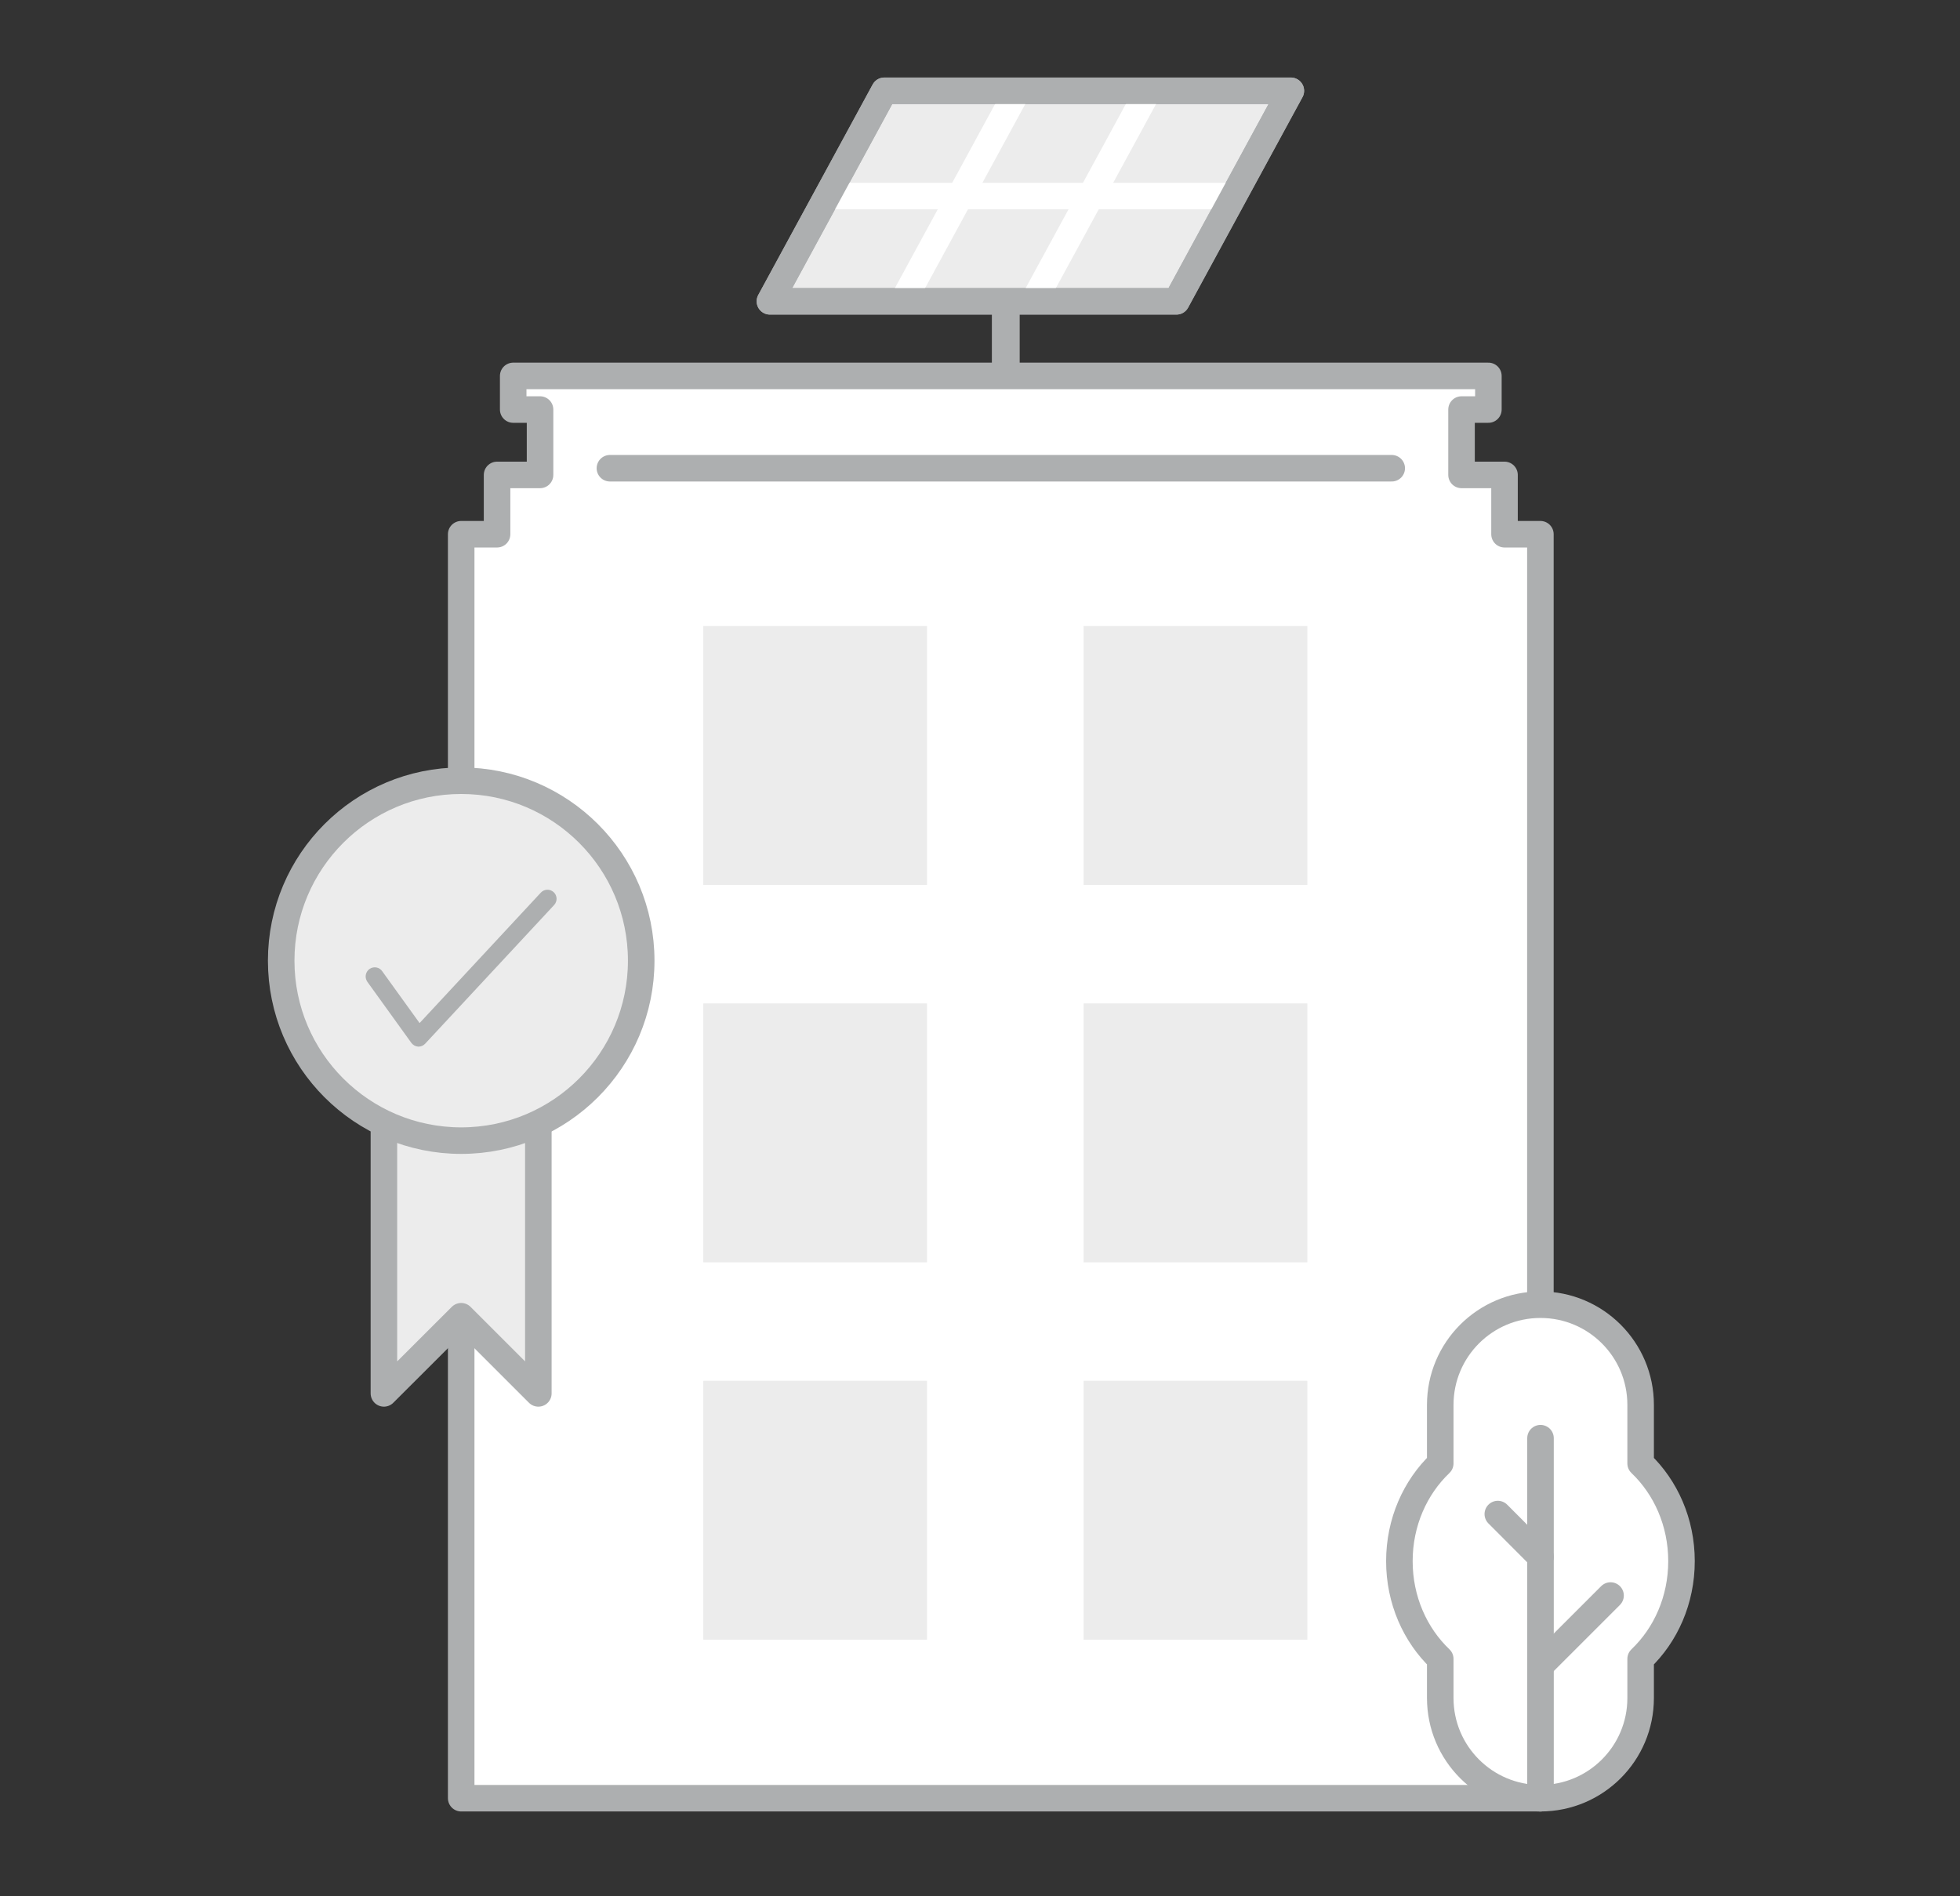<svg width="278" height="269" viewBox="0 0 278 269" fill="none" xmlns="http://www.w3.org/2000/svg">
<rect x="0" y="0" width="278" height="269" fill="#333333" stroke="none"/>
<g clip-path="url(#clip0_3194_15240)">
<path d="M183.089 12.882L166.861 42.749H109.203L125.432 12.882H183.089Z" fill="#ECECEC" stroke="#ADAFB0" stroke-width="3.764" stroke-linecap="round" stroke-linejoin="round"/>
<path d="M144.628 42.509H140.684V58.03H144.628V42.509Z" fill="#ADAFB0"/>
<path d="M143.902 13.619L128.246 42.388" stroke="white" stroke-width="3.764" stroke-linecap="round" stroke-linejoin="round"/>
<path d="M162.449 13.619L146.793 42.388" stroke="white" stroke-width="3.764" stroke-linecap="round" stroke-linejoin="round"/>
<path d="M117.707 27.815H174.567" stroke="white" stroke-width="3.764" stroke-linecap="round" stroke-linejoin="round"/>
<path d="M183.089 12.882L166.861 42.749H109.203L125.432 12.882H183.089Z" stroke="#ADAFB0" stroke-width="3.764" stroke-linecap="round" stroke-linejoin="round"/>
<path d="M213.396 75.793V67.378H207.299V58.104H211.108V53.332H207.299H76.599H72.791V58.104H76.599V67.378H70.502V75.793H65.414V255.118H218.485V75.793H213.396Z" fill="white" stroke="#ADAFB0" stroke-width="3.764" stroke-linecap="round" stroke-linejoin="round"/>
<path d="M197.397 66.43H86.508" stroke="#ADAFB0" stroke-width="3.764" stroke-linecap="round" stroke-linejoin="round"/>
<path d="M238.498 221.487C238.498 215.963 236.255 211.01 232.702 207.623V199.313C232.702 191.454 226.335 185.102 218.491 185.102C210.633 185.102 204.28 191.469 204.28 199.313V207.623C200.727 211.01 198.484 215.963 198.484 221.487C198.484 227.012 200.727 231.965 204.28 235.352V240.907C204.28 248.766 210.648 255.118 218.491 255.118C226.35 255.118 232.702 248.751 232.702 240.907V235.352C236.255 231.965 238.498 227.012 238.498 221.487Z" fill="white" stroke="#ADAFB0" stroke-width="3.764" stroke-linecap="round" stroke-linejoin="round"/>
<path d="M218.5 255.119V204.04" stroke="#ADAFB0" stroke-width="3.764" stroke-linecap="round" stroke-linejoin="round"/>
<path d="M218.497 220.872L212.445 214.805" stroke="#ADAFB0" stroke-width="3.764" stroke-linecap="round" stroke-linejoin="round"/>
<path d="M218.5 236.301L228.436 226.365" stroke="#ADAFB0" stroke-width="3.764" stroke-linecap="round" stroke-linejoin="round"/>
<path d="M185.429 88.815H153.695V125.548H185.429V88.815Z" fill="#ECECEC"/>
<path d="M131.484 88.815H99.75V125.548H131.484V88.815Z" fill="#ECECEC"/>
<path d="M185.429 142.362H153.695V179.094H185.429V142.362Z" fill="#ECECEC"/>
<path d="M131.484 142.362H99.75V179.094H131.484V142.362Z" fill="#ECECEC"/>
<path d="M185.429 195.896H153.695V232.628H185.429V195.896Z" fill="#ECECEC"/>
<path d="M131.484 195.896H99.75V232.628H131.484V195.896Z" fill="#ECECEC"/>
<path d="M65.412 186.741L76.357 197.686V157.205H54.453V197.686L65.412 186.741Z" fill="#ECECEC" stroke="#ADAFB0" stroke-width="3.764" stroke-linecap="round" stroke-linejoin="round"/>
<path d="M65.415 161.826C79.516 161.826 90.947 150.395 90.947 136.295C90.947 122.194 79.516 110.763 65.415 110.763C51.314 110.763 39.883 122.194 39.883 136.295C39.883 150.395 51.314 161.826 65.415 161.826Z" fill="#ECECEC" stroke="#ADAFB0" stroke-width="3.764" stroke-linecap="round" stroke-linejoin="round"/>
<path d="M76.719 126.63L59.513 145.147L54.229 137.816C53.837 137.213 53.024 137.063 52.437 137.454C51.85 137.846 51.684 138.659 52.076 139.246C52.091 139.276 52.121 139.306 52.136 139.336L58.338 147.947C58.564 148.263 58.925 148.459 59.302 148.489H59.377C59.738 148.489 60.085 148.323 60.325 148.052L78.601 128.392C79.083 127.865 79.053 127.052 78.526 126.57C77.999 126.088 77.186 126.119 76.704 126.645L76.719 126.63Z" fill="#ADAFB0"/>
</g>
<defs>
<clipPath id="clip0_3194_15240">
<rect width="202.373" height="246" fill="white" transform="translate(38 11)"/>
</clipPath>
</defs>
</svg>
